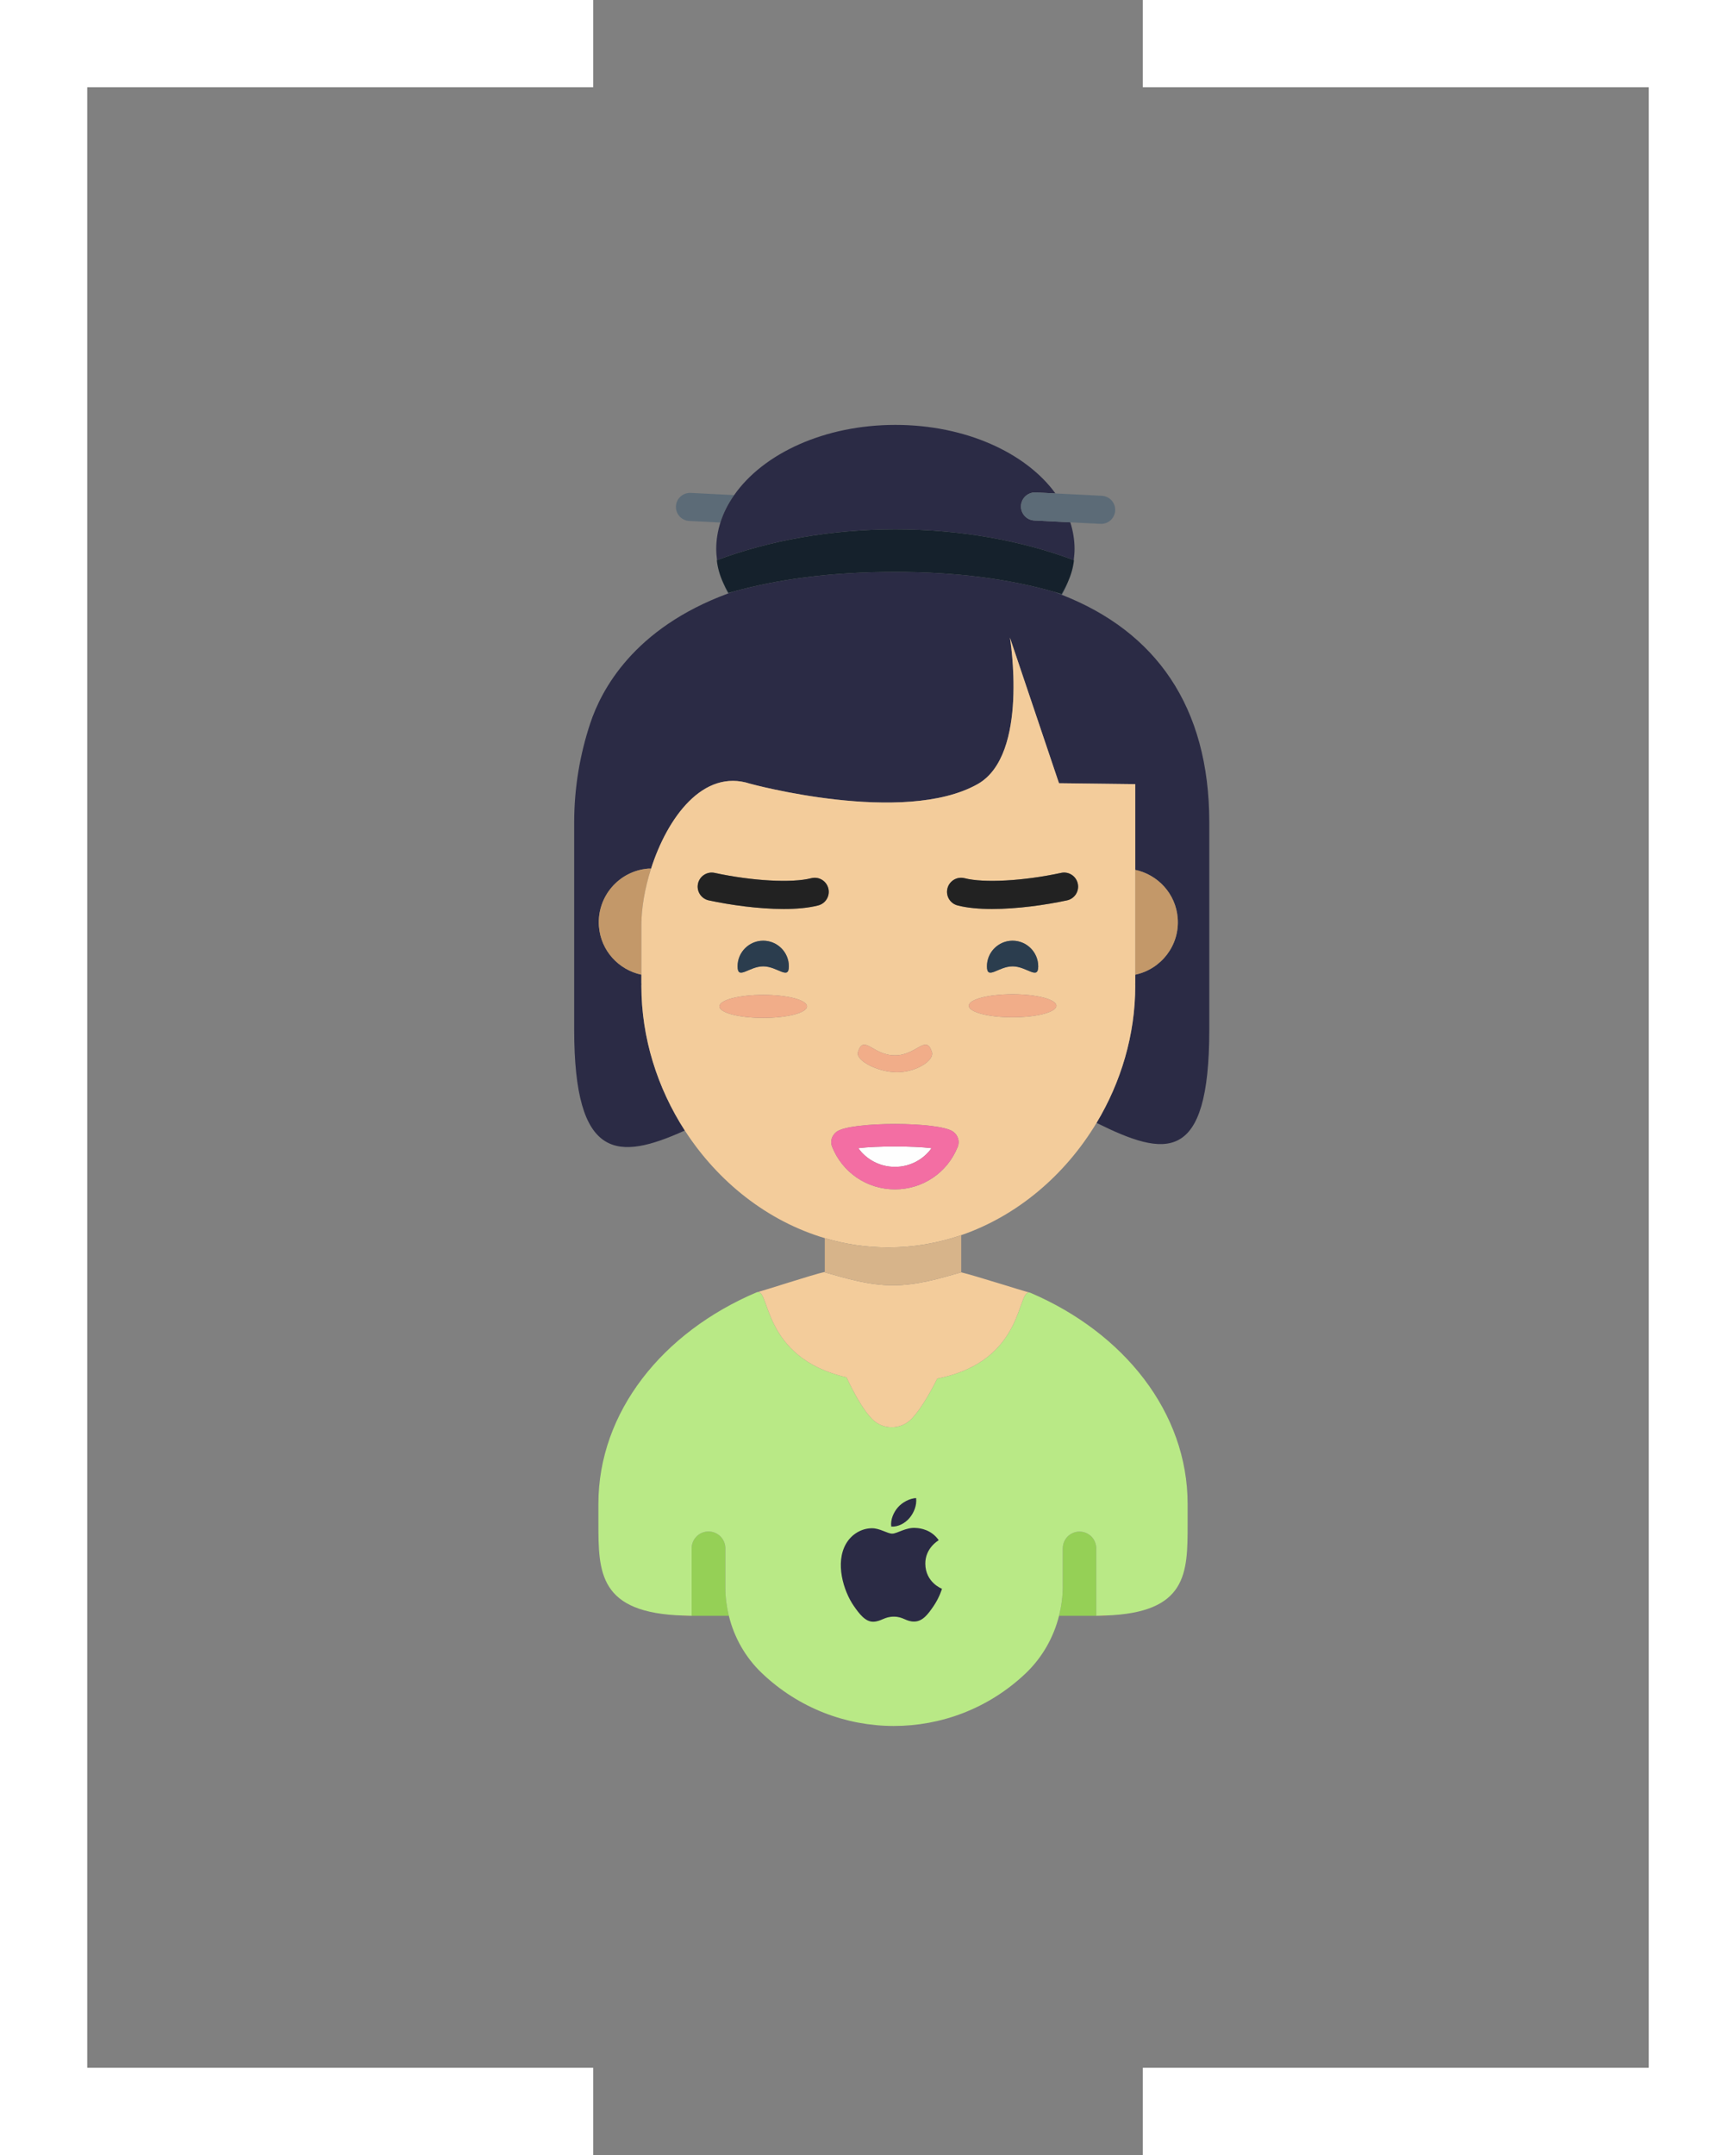 <?xml version="1.0" encoding="UTF-8"?>
<svg width="199px" height="247px" viewBox="0 0 199 247" version="1.1" xmlns="http://www.w3.org/2000/svg" xmlns:xlink="http://www.w3.org/1999/xlink">
    <rect x="0" y="0" width="199" height="247" fill="#808080" stroke="none"/>
    <!-- Generator: Sketch 48.2 (47327) - http://www.bohemiancoding.com/sketch -->
    <title>Group 24</title>
    <desc>Created with Sketch.</desc>
    <defs></defs>
    <g id="mobile-academy-website" stroke="none" stroke-width="1" fill="none" fill-rule="evenodd" transform="translate(-601, -1936)">
        <g id="Group-22" transform="translate(-104, 1708)">
            <g id="Group-34">
                <g id="Group-33" transform="translate(0, 228)">
                    <g id="Group-27" transform="translate(659, 0)">
                        <g id="Group-28">
                            <g id="Group-24" transform="translate(46, 0)">
                                <path d="M10,247 L0,247 L0,0 L10,0 L68,0 L68,10 L10,10 L10,237 L68,237 L68,247 L10,247 Z" id="Combined-Shape" fill="#FFFFFF"></path>
                                <path d="M141,247 L131,247 L131,0 L141,0 L199,0 L199,10 L141,10 L141,237 L199,237 L199,247 L141,247 Z" id="Combined-Shape" fill="#FFFFFF" transform="translate(165, 123.5) scale(-1, 1) translate(-165, -123.5) "></path>
                                <g id="girl_2" transform="translate(65, 48)">
                                    <g id="girl" transform="translate(0.458, 0)">
                                        <path d="M13.716,8.494 C12.826,8.46 12.071,9.131 12.025,10.021 C11.98,10.91 12.665,11.666 13.552,11.711 L17.12,11.893 C17.466,10.789 18.008,9.738 18.7,8.747 L13.716,8.494 Z" id="Fill-150" fill="#5C6B77"></path>
                                        <path d="M57.625,16.199 C57.68,15.776 57.72,15.35 57.72,14.917 C57.72,13.869 57.544,12.851 57.234,11.868 L53.105,11.658 C52.217,11.613 51.534,10.857 51.58,9.968 C51.623,9.08 52.387,8.399 53.269,8.441 L55.529,8.555 C52.155,3.902 45.217,0.7 37.181,0.7 C29.037,0.7 22.021,3.99 18.7,8.747 C18.008,9.738 17.466,10.788 17.121,11.893 C16.815,12.868 16.644,13.878 16.644,14.917 C16.644,15.35 16.682,15.776 16.738,16.199 C22.707,13.963 29.701,12.676 37.181,12.676 C44.661,12.676 51.656,13.963 57.625,16.199" id="Fill-151" fill="#2B2B45"></path>
                                        <path d="M55.399,19.843 C55.689,19.947 55.97,20.06 56.252,20.171 C56.529,19.692 56.762,19.198 56.962,18.696 C56.754,19.166 56.52,19.63 56.234,20.078 C55.961,19.995 55.676,19.923 55.399,19.843" id="Fill-152" fill="#2B3D4E"></path>
                                        <path d="M18.048,19.959 C17.812,19.578 17.615,19.188 17.436,18.792 C17.606,19.209 17.805,19.614 18.028,20.014 C18.223,19.942 18.426,19.873 18.627,19.803 C18.436,19.855 18.236,19.904 18.048,19.959" id="Fill-153" fill="#2B3D4E"></path>
                                        <path d="M56.252,20.172 C55.969,20.061 55.688,19.947 55.399,19.843 C50.068,18.311 43.954,17.552 37.153,17.552 C29.708,17.552 23.624,18.417 18.627,19.803 C18.426,19.873 18.224,19.942 18.027,20.014 C7.135,24.021 3.456,31.124 2.202,34.908 C1.014,38.491 0.361,42.312 0.361,46.281 L0.361,69.989 C0.361,85.1 5.382,85.045 13.043,81.577 C9.906,76.722 8.066,70.963 8.066,65.013 C8.066,64.915 8.073,64.819 8.074,64.723 L8.066,64.723 L8.066,63.718 C5.461,63.158 3.412,60.97 3.198,58.179 C2.939,54.779 5.484,51.811 8.884,51.551 C8.982,51.544 9.076,51.561 9.174,51.559 C11.045,45.7 15.157,40.077 20.512,41.822 C20.555,41.836 38.13,46.644 46.603,41.876 C52.548,38.532 50.313,25.085 50.313,25.085 L55.935,41.769 L64.676,41.876 L64.676,51.698 C67.281,52.257 69.33,54.445 69.544,57.237 C69.782,60.354 67.651,63.082 64.676,63.718 L64.676,64.723 L64.668,64.723 C64.669,64.819 64.676,64.915 64.676,65.013 C64.676,70.61 63.044,76.036 60.24,80.702 C68.133,84.612 73.165,85.532 73.165,69.989 L73.165,46.281 C73.165,32.901 66.968,24.366 56.252,20.172" id="Fill-154" fill="#2B2B45"></path>
                                        <path d="M69.543,57.237 C69.33,54.445 67.281,52.257 64.675,51.698 L64.675,63.719 C67.651,63.082 69.782,60.355 69.543,57.237" id="Fill-155" fill="#C39869"></path>
                                        <path d="M9.174,51.559 C9.076,51.561 8.982,51.544 8.884,51.552 C5.484,51.811 2.939,54.779 3.199,58.179 C3.412,60.972 5.461,63.158 8.066,63.717 L8.066,58.013 C8.066,56.096 8.455,53.81 9.174,51.559" id="Fill-156" fill="#C39869"></path>
                                        <path d="M37.368,74.896 C35.192,74.896 32.572,73.561 32.894,72.564 C33.566,70.487 34.576,72.963 37.131,72.963 C39.623,72.963 40.691,70.487 41.363,72.564 C41.686,73.561 39.545,74.896 37.368,74.896 M44.327,83.447 C43.142,86.407 40.318,88.319 37.13,88.319 C33.939,88.319 31.115,86.407 29.932,83.447 C29.682,82.823 29.882,82.144 30.44,81.719 C32.003,80.528 42.252,80.53 43.818,81.718 C44.377,82.143 44.577,82.822 44.327,83.447 M19.09,62.762 C19.09,61.137 20.407,59.821 22.03,59.821 C23.654,59.821 24.97,61.137 24.97,62.762 C24.97,64.385 23.654,62.762 22.03,62.762 C20.407,62.762 19.09,64.385 19.09,62.762 M22.03,66.026 C24.802,66.026 27.051,66.618 27.051,67.349 C27.051,68.078 24.802,68.671 22.03,68.671 C19.257,68.671 17.01,68.078 17.01,67.349 C17.01,66.618 19.257,66.026 22.03,66.026 M14.553,53.283 C14.741,52.414 15.597,51.86 16.466,52.048 C20.775,52.977 25.327,53.229 27.53,52.659 C28.39,52.435 29.27,52.954 29.493,53.815 C29.715,54.677 29.196,55.556 28.335,55.776 C27.217,56.066 25.846,56.185 24.378,56.185 C21.501,56.185 18.25,55.727 15.787,55.196 C14.918,55.01 14.365,54.153 14.553,53.283 M47.674,62.762 C47.674,61.137 48.99,59.821 50.615,59.821 C52.238,59.821 53.554,61.137 53.554,62.762 C53.554,64.385 52.238,62.762 50.615,62.762 C48.99,62.762 47.674,64.385 47.674,62.762 M50.615,65.955 C53.386,65.955 55.634,66.547 55.634,67.278 C55.634,68.007 53.386,68.6 50.615,68.6 C47.842,68.6 45.594,68.007 45.594,67.278 C45.594,66.547 47.842,65.955 50.615,65.955 M43.151,53.815 C43.374,52.954 44.257,52.436 45.114,52.659 C47.319,53.227 51.87,52.979 56.178,52.048 C57.05,51.856 57.904,52.413 58.091,53.283 C58.279,54.153 57.726,55.01 56.857,55.196 C54.394,55.727 51.142,56.185 48.266,56.185 C46.797,56.185 45.427,56.066 44.308,55.776 C43.448,55.556 42.928,54.677 43.151,53.815 M64.668,64.723 L64.676,64.723 L64.676,63.718 L64.676,51.698 L64.676,41.876 L55.935,41.769 L50.313,25.085 C50.313,25.085 52.548,38.533 46.603,41.876 C38.13,46.644 20.555,41.837 20.512,41.822 C15.157,40.078 11.045,45.698 9.174,51.559 C8.455,53.81 8.066,56.096 8.066,58.013 L8.066,63.718 L8.066,64.723 L8.074,64.723 C8.073,64.819 8.066,64.915 8.066,65.013 C8.066,70.963 9.906,76.722 13.043,81.577 C16.819,87.421 22.478,91.949 29.087,93.91 C31.411,94.6 33.852,94.976 36.371,94.976 C39.28,94.976 42.087,94.478 44.729,93.57 C51.198,91.343 56.671,86.641 60.24,80.702 C63.044,76.036 64.676,70.61 64.676,65.013 C64.676,64.915 64.669,64.819 64.668,64.723" id="Fill-157" fill="#F3CC9B"></path>
                                        <path d="M15.787,55.197 C18.25,55.728 21.501,56.185 24.378,56.185 C25.846,56.185 27.217,56.067 28.336,55.777 C29.196,55.555 29.716,54.677 29.493,53.815 C29.27,52.955 28.39,52.434 27.53,52.658 C25.327,53.229 20.775,52.977 16.467,52.049 C15.597,51.861 14.741,52.415 14.553,53.283 C14.365,54.152 14.918,55.009 15.787,55.197" id="Fill-158" fill="#222222"></path>
                                        <path d="M44.308,55.777 C45.427,56.067 46.798,56.184 48.265,56.184 C51.143,56.184 54.394,55.728 56.856,55.197 C57.726,55.009 58.279,54.152 58.091,53.282 C57.904,52.414 57.051,51.856 56.177,52.048 C51.87,52.978 47.318,53.227 45.114,52.658 C44.257,52.436 43.374,52.955 43.152,53.816 C42.929,54.676 43.447,55.555 44.308,55.777" id="Fill-159" fill="#222222"></path>
                                        <path d="M45.594,67.277 C45.594,68.008 47.841,68.599 50.614,68.599 C53.386,68.599 55.635,68.008 55.635,67.277 C55.635,66.547 53.386,65.955 50.614,65.955 C47.841,65.955 45.594,66.547 45.594,67.277" id="Fill-160" fill="#F1AD89"></path>
                                        <path d="M17.01,67.348 C17.01,68.079 19.257,68.67 22.03,68.67 C24.802,68.67 27.051,68.079 27.051,67.348 C27.051,66.618 24.802,66.026 22.03,66.026 C19.257,66.026 17.01,66.618 17.01,67.348" id="Fill-161" fill="#F1AD89"></path>
                                        <path d="M22.03,62.761 C23.654,62.761 24.971,64.385 24.971,62.761 C24.971,61.137 23.654,59.82 22.03,59.82 C20.406,59.82 19.09,61.137 19.09,62.761 C19.09,64.385 20.406,62.761 22.03,62.761" id="Fill-162" fill="#2B3D4E"></path>
                                        <path d="M50.614,62.761 C52.238,62.761 53.555,64.385 53.555,62.761 C53.555,61.137 52.238,59.82 50.614,59.82 C48.991,59.82 47.674,61.137 47.674,62.761 C47.674,64.385 48.991,62.761 50.614,62.761" id="Fill-163" fill="#2B3D4E"></path>
                                        <path d="M37.132,72.963 C34.576,72.963 33.566,70.487 32.895,72.564 C32.571,73.561 35.192,74.896 37.369,74.896 C39.545,74.896 41.685,73.561 41.363,72.564 C40.692,70.487 39.624,72.963 37.132,72.963" id="Fill-164" fill="#F1AD89"></path>
                                        <path d="M32.934,83.603 C33.89,84.932 35.432,85.742 37.129,85.742 C38.825,85.742 40.368,84.932 41.324,83.603 C39.257,83.339 35.002,83.339 32.934,83.603" id="Fill-165" fill="#FEFEFE"></path>
                                        <path d="M37.129,85.742 C35.434,85.742 33.89,84.932 32.934,83.603 C35.003,83.339 39.257,83.339 41.324,83.603 C40.368,84.932 38.825,85.742 37.129,85.742 M30.44,81.719 C29.881,82.145 29.683,82.822 29.931,83.447 C31.114,86.407 33.939,88.319 37.129,88.319 C40.319,88.319 43.143,86.407 44.327,83.447 C44.576,82.821 44.376,82.143 43.817,81.718 C42.253,80.53 32.002,80.529 30.44,81.719" id="Fill-166" fill="#F36EA3"></path>
                                        <path d="M18.627,19.803 C23.624,18.416 29.708,17.552 37.153,17.552 C43.954,17.552 50.068,18.311 55.399,19.843 C55.676,19.923 55.961,19.994 56.233,20.079 C56.52,19.63 56.755,19.166 56.962,18.696 C57.315,17.895 57.561,17.065 57.652,16.208 C57.643,16.205 57.634,16.203 57.626,16.199 C51.656,13.963 44.662,12.676 37.181,12.676 C29.701,12.676 22.707,13.963 16.737,16.199 C16.729,16.203 16.72,16.205 16.711,16.208 C16.805,17.1 17.06,17.96 17.437,18.791 C17.616,19.188 17.813,19.579 18.049,19.959 C18.236,19.904 18.437,19.856 18.627,19.803" id="Fill-167" fill="#15212C"></path>
                                        <path d="M51.579,9.968 C51.534,10.856 52.217,11.613 53.106,11.658 L57.233,11.868 L60.685,12.044 C60.714,12.045 60.741,12.046 60.769,12.046 C61.621,12.046 62.334,11.378 62.376,10.517 C62.421,9.629 61.738,8.871 60.849,8.826 L55.53,8.556 L53.27,8.441 C52.387,8.4 51.623,9.08 51.579,9.968" id="Fill-168" fill="#5C6B77"></path>
                                        <path d="M38.197,118.358 C38.197,119.07 37.619,119.647 36.908,119.647 C36.197,119.647 35.619,119.07 35.619,118.358 C35.619,117.647 36.197,117.07 36.908,117.07 C37.619,117.07 38.197,117.647 38.197,118.358" id="Fill-169" fill="#FEFEFE"></path>
                                        <path d="M12.925,137.197 L12.925,137.197 L13.826,137.197 C13.507,137.197 13.227,137.179 12.925,137.171 L12.925,137.197 Z" id="Fill-170" fill="#D2464E"></path>
                                        <path d="M17.692,129.466 C17.692,128.399 16.827,127.533 15.759,127.533 C14.69,127.533 13.826,128.399 13.826,129.466 L13.826,137.197 L18.091,137.197 C17.838,136.159 17.692,135.09 17.692,134.004 L17.692,129.466 Z" id="Fill-171" fill="#95D056"></path>
                                        <path d="M61.23,137.197 L61.23,137.197 L61.23,137.167 C60.891,137.177 60.57,137.197 60.207,137.197 L61.23,137.197 Z" id="Fill-172" fill="#D2464E"></path>
                                        <path d="M60.207,129.466 C60.207,128.406 59.347,127.547 58.288,127.547 C57.228,127.547 56.368,128.406 56.368,129.466 L56.368,133.867 C56.368,135.001 56.211,136.116 55.94,137.197 L60.207,137.197 L60.207,137.197 L60.207,129.466 Z" id="Fill-173" fill="#95D056"></path>
                                        <path d="M52.668,100.178 C51.014,99.469 52.269,107.981 41.98,110.007 C41.007,111.954 39.933,113.704 39.023,114.633 C37.778,115.905 35.747,115.905 34.503,114.633 C33.571,113.682 32.513,111.868 31.578,109.863 C21.725,107.604 22.863,99.45 21.278,100.122 C10.495,104.692 3.136,113.84 3.136,124.384 L3.136,126.507 C3.136,132.234 3.166,136.896 12.926,137.17 C13.226,137.179 13.507,137.197 13.826,137.197 L13.826,137.197 L13.826,129.466 C13.826,128.399 14.691,127.533 15.759,127.533 C16.826,127.533 17.692,128.399 17.692,129.466 L17.692,134.004 C17.692,135.09 17.838,136.159 18.091,137.197 C18.697,139.678 19.986,141.964 21.866,143.758 C30.311,151.82 43.592,151.852 52.076,143.832 L52.076,143.832 C53.992,142.02 55.31,139.709 55.941,137.197 C56.211,136.116 56.368,135.001 56.368,133.867 L56.368,129.466 C56.368,128.406 57.228,127.547 58.288,127.547 C59.348,127.547 60.207,128.406 60.207,129.466 L60.207,137.197 L60.207,137.197 C60.57,137.197 60.891,137.178 61.23,137.166 C70.651,136.857 70.68,132.307 70.68,126.724 L70.68,124.384 C70.68,113.883 63.379,104.765 52.668,100.178" id="Fill-174" fill="#B9E986"></path>
                                        <path d="M31.578,109.863 C32.512,111.867 33.571,113.681 34.503,114.633 C35.748,115.905 37.779,115.905 39.023,114.633 C39.933,113.704 41.008,111.954 41.981,110.007 C52.269,107.981 51.014,99.469 52.668,100.178 C51.657,99.928 46.458,98.251 44.729,97.831 C42.244,98.545 39.623,99.321 36.908,99.321 C34.194,99.321 31.572,98.545 29.087,97.831 L29.087,97.786 C27.625,98.105 22.333,99.862 21.279,100.121 C22.863,99.45 21.724,107.604 31.578,109.863" id="Fill-176" fill="#F3CC9B"></path>
                                        <g id="001-apple-logotype" transform="translate(30.926, 123.703)" fill="#2B2B45" fill-rule="nonzero">
                                            <path d="M6.536,1.074 C7.05,0.475 7.918,0.03 8.634,0 C8.725,0.831 8.389,1.664 7.892,2.264 C7.395,2.863 6.58,3.329 5.78,3.267 C5.672,2.453 6.074,1.605 6.536,1.074 Z M10.611,12.414 C10.016,13.278 9.402,14.137 8.431,14.155 C7.476,14.173 7.17,13.593 6.08,13.593 C4.99,13.593 4.648,14.137 3.747,14.173 C2.81,14.208 2.097,13.24 1.498,12.38 C0.275,10.621 -0.66,7.407 0.597,5.238 C1.219,4.161 2.334,3.479 3.541,3.461 C4.462,3.444 5.331,4.078 5.892,4.078 C6.455,4.078 7.51,3.317 8.619,3.429 C9.084,3.448 10.386,3.615 11.223,4.832 C11.157,4.875 9.668,5.737 9.686,7.532 C9.704,9.676 11.575,10.388 11.597,10.398 C11.58,10.448 11.298,11.415 10.611,12.414 Z" id="Apple"></path>
                                        </g>
                                        <path d="M36.908,99.321 C39.622,99.321 42.244,98.545 44.728,97.832 L44.728,97.748 L44.728,93.569 C42.087,94.479 39.28,94.976 36.371,94.976 C33.853,94.976 31.412,94.6 29.088,93.909 L29.088,97.748 L29.088,97.786 L29.088,97.832 C31.572,98.545 34.194,99.321 36.908,99.321" id="Fill-178" fill="#D7B48A"></path>
                                    </g>
                                </g>
                            </g>
                        </g>
                    </g>
                </g>
            </g>
        </g>
    </g>
</svg>